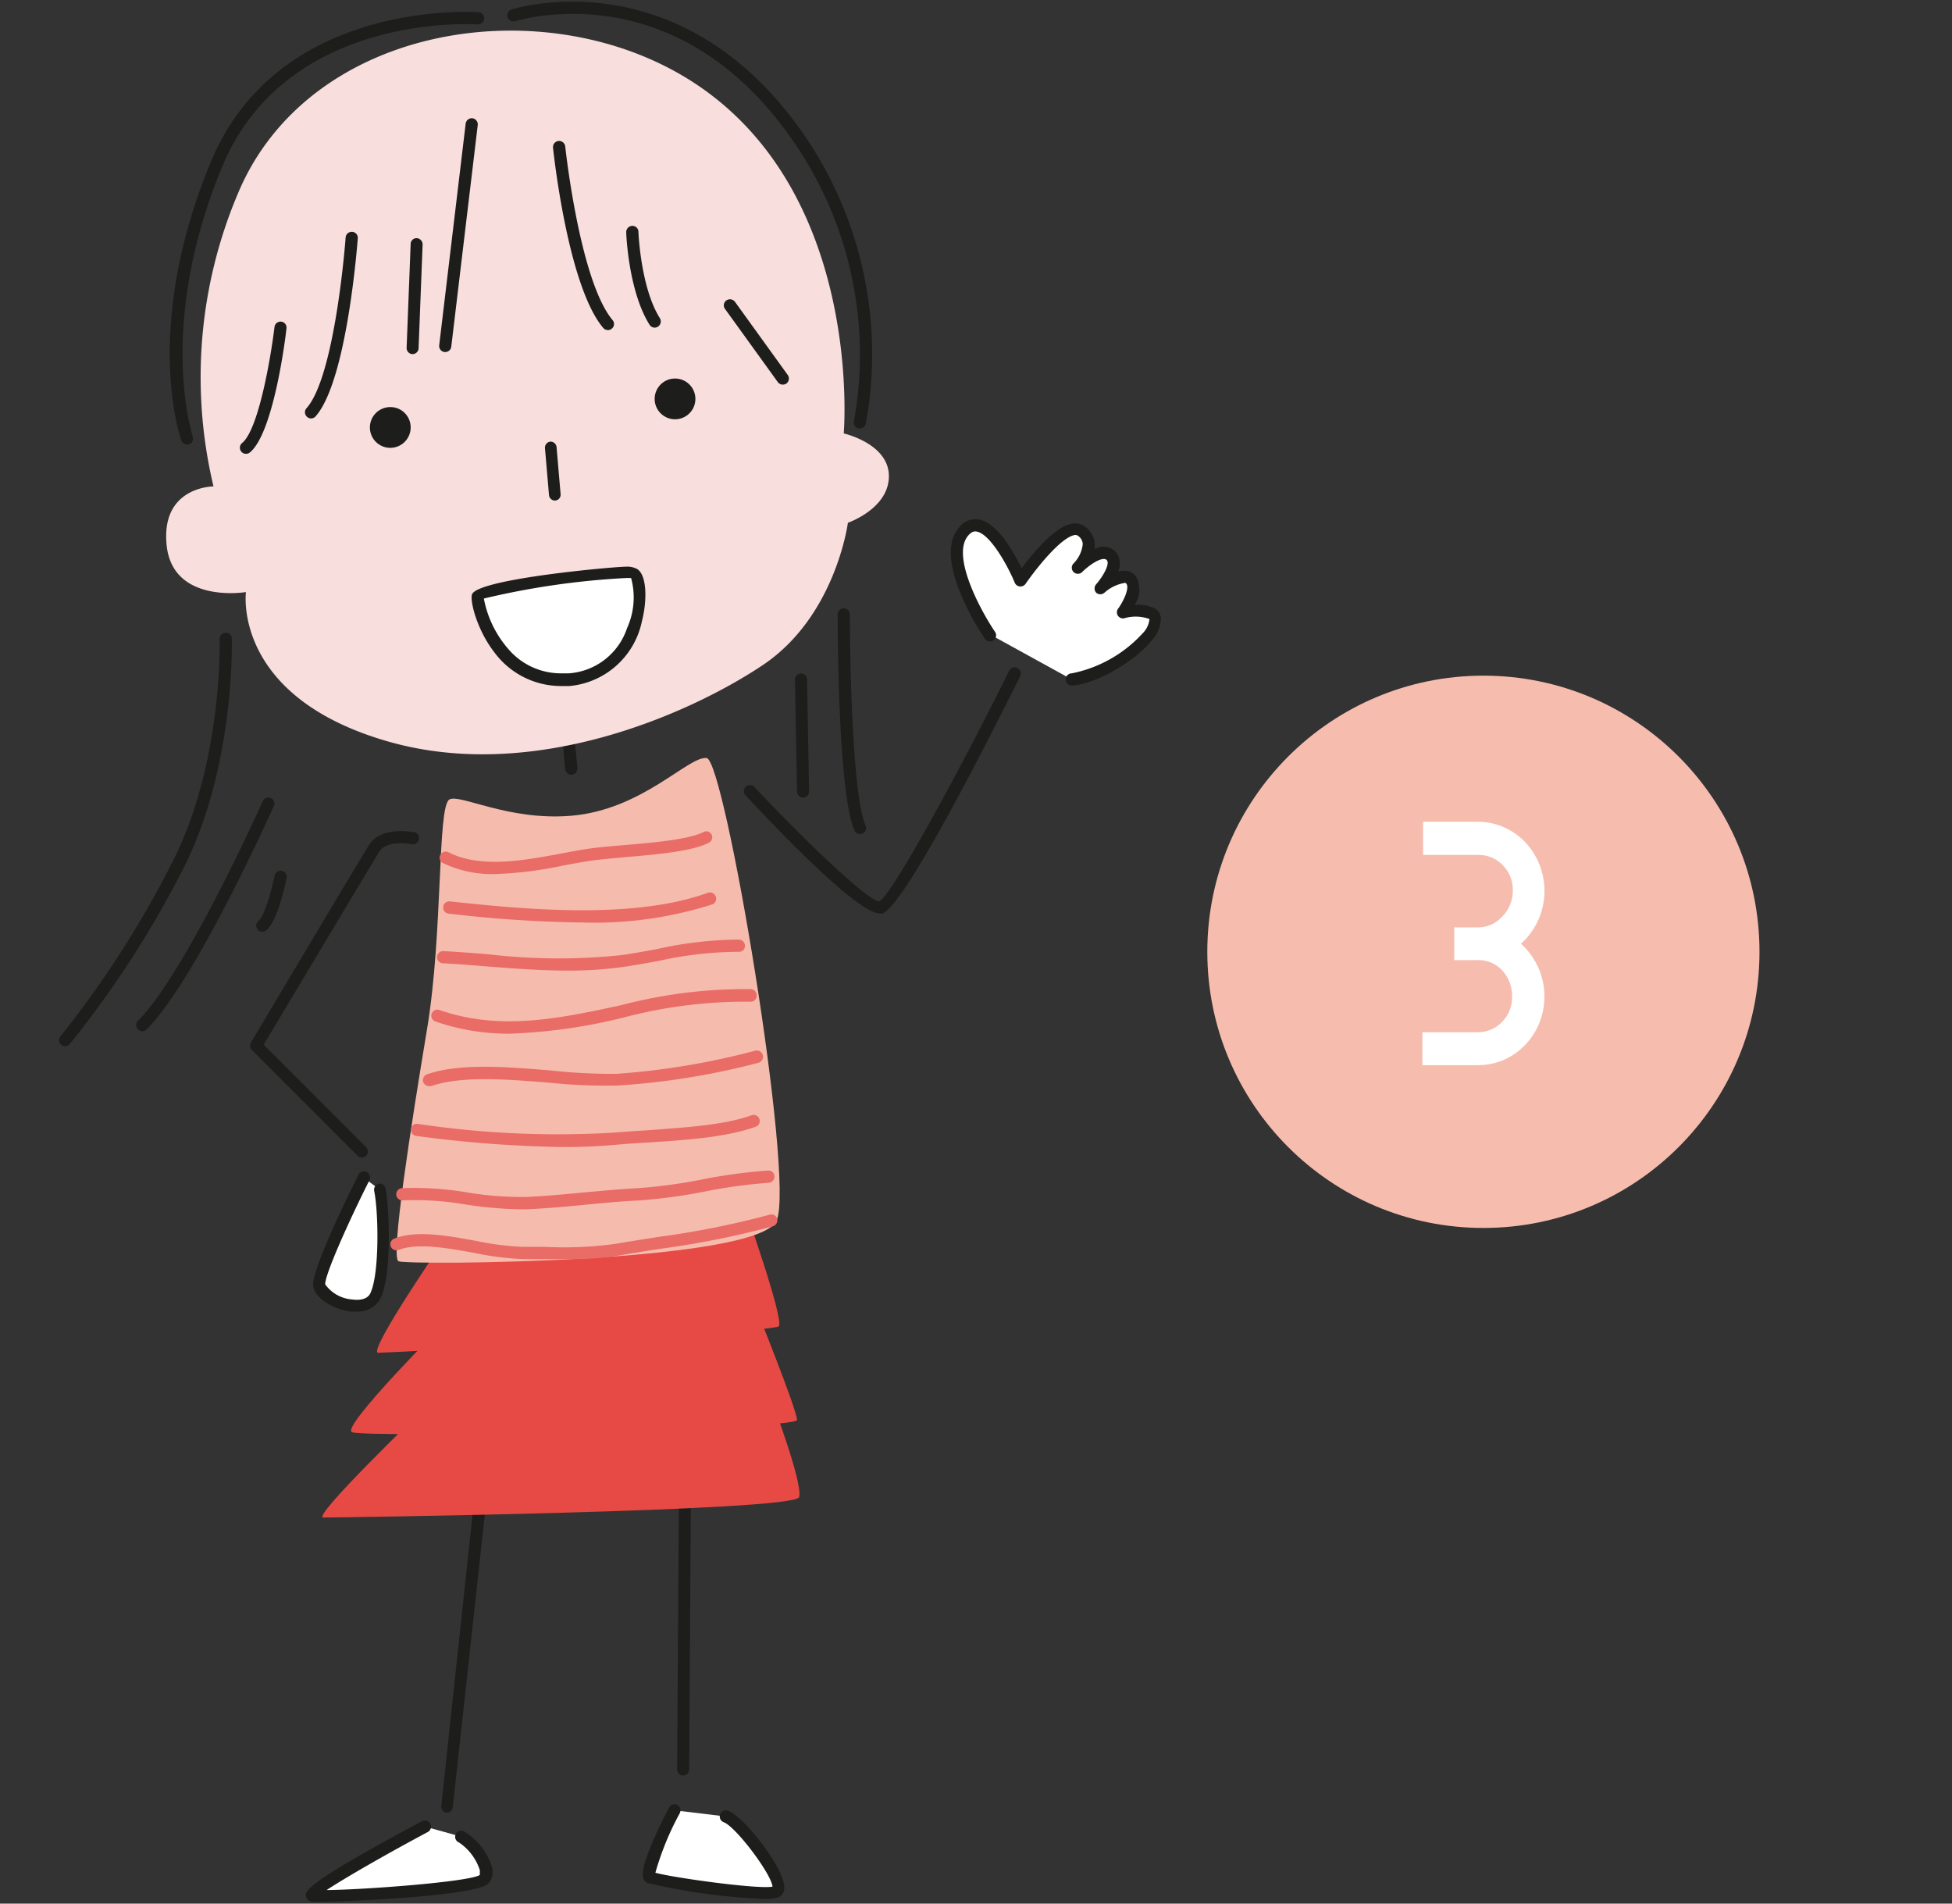 <svg xmlns="http://www.w3.org/2000/svg" xmlns:xlink="http://www.w3.org/1999/xlink" viewBox="0 0 160 156"><rect x="0" y="0" width="160" height="156" fill="#333333" stroke="none"/><defs><style>.cls-1{fill:none;}.cls-2{clip-path:url(#clip-path);}.cls-3{fill:#1d1d1b;}.cls-4{fill:#fff;}.cls-5{fill:#e74a44;}.cls-6{fill:#f5bcad;}.cls-7{fill:#f8dedc;}.cls-8{fill:#e96c66;}.cls-9{fill:#f6bdaf;}</style><clipPath id="clip-path"><rect class="cls-1" x="-2330" y="232.08" width="992.16" height="567.72"/></clipPath></defs><title>enfant-crop-h</title><g id="personnages"><path class="cls-3" d="M39.55,121.19a.51.51,0,0,0-.55.45L36.17,148a.5.5,0,0,0,.44.55h0a.5.5,0,0,0,.5-.44L40,121.74A.5.5,0,0,0,39.55,121.19Z"/><path class="cls-3" d="M56.17,119h0a.51.51,0,0,0-.5.5L55.5,145a.49.49,0,0,0,.49.5h0a.51.51,0,0,0,.5-.49l.16-25.5A.5.5,0,0,0,56.17,119Z"/><path class="cls-3" d="M33.94,68.2c-.11,0-2.69-.55-3.7,1.06-.83,1.32-9.31,15.57-9.67,16.17a.5.5,0,0,0,.07.61l8.67,8.67a.5.5,0,0,0,.35.15.51.51,0,0,0,.36-.15A.51.51,0,0,0,30,94l-8.39-8.39C22.94,83.4,30.34,71,31.09,69.79c.53-.84,2.08-.73,2.64-.61a.5.5,0,0,0,.21-1Z"/><path class="cls-3" d="M46.45,59a.49.49,0,0,0-.45.54l.33,3.5a.5.5,0,0,0,.5.45h.05a.5.5,0,0,0,.45-.54L47,59.48A.51.51,0,0,0,46.45,59Z"/><path class="cls-3" d="M65.65,55.19a.51.51,0,0,0-.49.51l.17,9.17a.51.51,0,0,0,.5.49h0a.5.5,0,0,0,.49-.51l-.17-9.17A.5.5,0,0,0,65.65,55.19Z"/><path class="cls-3" d="M69.66,50.36a.5.5,0,0,0-.5-.5.5.5,0,0,0-.5.5c0,.59,0,14.64,1.38,17.7a.5.5,0,0,0,.46.3.51.51,0,0,0,.45-.71C69.68,64.79,69.66,50.5,69.66,50.36Z"/><path class="cls-3" d="M18.48,51.86a.5.5,0,0,0-.48.51c0,.1.28,10-3.78,18.1A82.93,82.93,0,0,1,5,84.87a.5.5,0,1,0,.76.64,82.63,82.63,0,0,0,9.4-14.6C19.29,62.56,19,52.44,19,52.34A.46.46,0,0,0,18.48,51.86Z"/><path class="cls-3" d="M22.2,65.4a.5.5,0,0,0-.66.25c-.06.14-6.34,14.13-10.23,18a.5.5,0,0,0,.71.71c4-4,10.17-17.74,10.43-18.32A.49.49,0,0,0,22.2,65.4Z"/><path class="cls-3" d="M23.1,71.37a.49.49,0,0,0-.59.39c-.27,1.31-.85,3.33-1.32,3.71a.5.5,0,0,0-.08.7.49.49,0,0,0,.7.08c.93-.75,1.56-3.71,1.68-4.29A.5.5,0,0,0,23.1,71.37Z"/><path class="cls-4" d="M37.83,150.52l-3-.83s-10.33,5.5-9.17,5.67,13.17-.5,14-1.34S38.66,150.86,37.83,150.52Z"/><path class="cls-3" d="M38,150.06a.5.5,0,0,0-.38.93,4.32,4.32,0,0,1,1.71,2.27c0,.14,0,.32,0,.39-.8.56-9.4,1.21-12.56,1.24,1.51-1,5-3,8.3-4.76a.5.5,0,0,0-.48-.88c-9.68,5.16-9.58,5.75-9.51,6.14a.57.57,0,0,0,.51.46,3.28,3.28,0,0,0,.43,0c2.35,0,13-.47,14-1.49a1.37,1.37,0,0,0,.31-1.32A5.16,5.16,0,0,0,38,150.06Z"/><path class="cls-4" d="M59.5,148.86l-4.17-.5s-2.67,5.16-2,5.5,9.33,1.66,10.33,1.16S60.83,149.36,59.5,148.86Z"/><path class="cls-3" d="M59.67,148.39a.49.49,0,0,0-.64.29.5.5,0,0,0,.29.65c1,.37,3.92,4.26,4,5.28-1.25.23-8.23-.75-9.6-1.14a23.44,23.44,0,0,1,2-4.88.51.51,0,0,0-.21-.68.5.5,0,0,0-.67.22c-.92,1.77-2.41,4.88-2.12,5.77a.7.7,0,0,0,.34.41,51.61,51.61,0,0,0,9.56,1.31,3.35,3.35,0,0,0,1.22-.15.83.83,0,0,0,.44-.85C64.24,153.05,61,148.87,59.67,148.39Z"/><path class="cls-4" d="M29.83,96.52s-3.83,7.67-3.67,8.84,3.84,2.66,4.67.83.67-7,.33-8.67Z"/><path class="cls-3" d="M31.07,97a.51.51,0,0,0-.4.59c.36,1.76.44,6.75-.3,8.36-.27.62-1.07.6-1.52.54a3,3,0,0,1-2.19-1.23c-.07-.68,1.78-4.88,3.62-8.54a.5.5,0,0,0-.9-.45c-.91,1.83-3.89,7.9-3.71,9.13.14,1,1.69,1.88,3,2.08a3.56,3.56,0,0,0,.55,0,2.06,2.06,0,0,0,2-1.15c.91-2,.7-7.34.37-9A.5.5,0,0,0,31.07,97Z"/><path class="cls-4" d="M92,50.19s1.33-1.83.66-2.67-2.5.67-2.5.67,1.67-1.83.84-2.67-2.67,1-2.67,1,1.83-1.83.33-3-5,4-5,4S81,41.19,79,43.52,81.16,52,81.16,52l6.67,3.67c2.5-.17,7-3.27,6.83-5C94.56,49.68,92,50.19,92,50.19Z"/><path class="cls-3" d="M93,49.57a2.24,2.24,0,0,0,.1-2.36,1.18,1.18,0,0,0-.8-.43,2.11,2.11,0,0,0-.66.06,1.51,1.51,0,0,0-.24-1.67A1.42,1.42,0,0,0,89.73,45a2.07,2.07,0,0,0,0-.43,1.87,1.87,0,0,0-.78-1.4,1.38,1.38,0,0,0-1.07-.26c-1.42.23-3.25,2.46-4.14,3.66-.65-1.32-2-3.77-3.54-4a1.68,1.68,0,0,0-1.6.67c-2.19,2.55,1.68,8.44,2.13,9.11a.5.5,0,0,0,.83-.57c-1.1-1.62-3.64-6.21-2.2-7.89.3-.35.53-.36.68-.33,1.07.16,2.5,2.66,3.14,4.2a.5.5,0,0,0,.41.3.52.52,0,0,0,.47-.21c1-1.44,2.91-3.78,4-4a.36.36,0,0,1,.3.06.87.87,0,0,1,.39.67A2.63,2.63,0,0,1,88,46.17a.5.5,0,0,0,0,.71.5.5,0,0,0,.7,0c.62-.62,1.67-1.3,2-1s-.3,1.37-.85,2a.52.52,0,0,0,0,.69.51.51,0,0,0,.68,0,3.3,3.3,0,0,1,1.66-.8.13.13,0,0,1,.13.06c.28.34-.21,1.42-.68,2.06a.5.5,0,0,0,.5.78,3.31,3.31,0,0,1,2.08.06,1.93,1.93,0,0,1-.58,1.19,10.7,10.7,0,0,1-5.79,3.26.5.5,0,0,0,0,1h0c2.09-.14,5.15-2,6.49-3.62a2.69,2.69,0,0,0,.81-1.93,1,1,0,0,0-.43-.73A3,3,0,0,0,93,49.57Z"/><path class="cls-3" d="M83.39,54.74a.5.5,0,0,0-.67.23c-4.43,8.92-9.67,18.44-10.66,18.91-.94-.08-5.92-4.82-10.2-9.36a.5.5,0,1,0-.73.68c6,6.41,9.73,9.66,11,9.66a.67.67,0,0,0,.22,0c2-.83,9.71-16.31,11.25-19.41A.51.51,0,0,0,83.39,54.74Z"/><path class="cls-5" d="M34.5,115.69s-9,8.67-8,8.67,38.66-.5,39-1.67-2.34-8.17-2.34-8.17Z"/><path class="cls-5" d="M36.5,108.36s-8.5,8.5-7.67,9,36.5-.17,36.5-1-3.5-9.5-3.5-9.5Z"/><path class="cls-5" d="M37.16,100.52S30,110.86,31,110.86s32.33-1.67,32.83-2.17-3-10.33-3-10.33Z"/><path class="cls-6" d="M57.92,62.12c-1.5-.17-5.26,4.24-11.09,4.73-5.15.44-9.17-1.83-10-1.33-1,.63-.5,10.84-1.83,18.84s-3,18.66-2.34,19,29.5.16,31-3.34S59.42,62.28,57.92,62.12Z"/><path class="cls-7" d="M69.16,35.52S70.83,16,57,6.86c-12-7.94-31.63-5.05-37.5,9a38.58,38.58,0,0,0-2,24s-4.34,0-3.84,4.83,6.5,3.83,6.5,3.83S19,57.1,31.83,60.77c11.89,3.4,24.67-2.25,30.67-6.25s7-11.68,7-11.68,3.36-1.15,3.36-3.82S69.16,35.52,69.16,35.52Z"/><path class="cls-3" d="M23.06,26.36a.5.5,0,0,0-.56.44c-.27,2.26-1.28,8.38-2.65,9.5a.5.5,0,0,0,.31.89.52.52,0,0,0,.32-.11c1.93-1.58,2.91-9.29,3-10.16A.49.49,0,0,0,23.06,26.36Z"/><path class="cls-3" d="M28.87,19a.5.5,0,0,0-.54.46c0,.11-.85,11.36-3.21,14a.49.49,0,0,0,.05.7.46.46,0,0,0,.33.13.5.5,0,0,0,.37-.17c2.58-2.93,3.42-14.15,3.46-14.63A.49.49,0,0,0,28.87,19Z"/><path class="cls-3" d="M34.18,19.52a.48.48,0,0,0-.52.48l-.33,8.5a.5.5,0,0,0,.48.52h0a.5.5,0,0,0,.5-.48l.33-8.5A.51.51,0,0,0,34.18,19.52Z"/><path class="cls-3" d="M38.72,9.69a.51.51,0,0,0-.55.44L36,28.3a.5.5,0,0,0,.44.55h.06a.5.5,0,0,0,.49-.44l2.17-18.17A.51.51,0,0,0,38.72,9.69Z"/><path class="cls-3" d="M46.33,12a.5.5,0,0,0-1,.11c.05.46,1.22,11.35,4.12,14.77a.52.52,0,0,0,.38.17.47.47,0,0,0,.32-.12.49.49,0,0,0,.06-.7C47.51,23,46.34,12.08,46.33,12Z"/><path class="cls-3" d="M52.33,19a.49.49,0,0,0-.52-.49.51.51,0,0,0-.48.52c0,.2.19,4.84,1.91,7.58a.5.5,0,0,0,.42.24.53.53,0,0,0,.27-.08.51.51,0,0,0,.16-.69C52.51,23.57,52.33,19.05,52.33,19Z"/><path class="cls-3" d="M60.24,24.73a.51.51,0,0,0-.7-.11.49.49,0,0,0-.11.7l4.33,6a.51.51,0,0,0,.4.2.53.53,0,0,0,.3-.09.51.51,0,0,0,.11-.7Z"/><path class="cls-3" d="M45.12,36.19a.5.5,0,0,0-.45.54L45,40.57a.49.49,0,0,0,.5.45h0a.48.48,0,0,0,.45-.54l-.33-3.83A.5.5,0,0,0,45.12,36.19Z"/><path class="cls-4" d="M39.16,48.86c-.16.66,1.5,7.33,7.5,6.83S53,47.69,52,47C51.3,46.56,39.33,48.19,39.16,48.86Z"/><path class="cls-3" d="M51.29,46.44c-.92,0-12.29,1-12.61,2.3-.15.61.45,2.93,1.85,4.73A6.8,6.8,0,0,0,46,56.22h0l.68,0a6.69,6.69,0,0,0,5.94-5.33c.43-1.68.41-3.73-.38-4.25A1.7,1.7,0,0,0,51.29,46.44Zm.12,5a5.43,5.43,0,0,1-4.79,3.74l-.59,0h0a5.66,5.66,0,0,1-4.37-2,8.76,8.76,0,0,1-2-4.13,64.58,64.58,0,0,1,11.64-1.68c.28,0,.41,0,.43,0A6.08,6.08,0,0,1,51.41,51.45Z"/><path class="cls-3" d="M32,33.36A1.67,1.67,0,1,0,33.66,35,1.66,1.66,0,0,0,32,33.36Z"/><circle class="cls-3" cx="55.33" cy="32.69" r="1.67"/><path class="cls-3" d="M39.23,1c-.17,0-16.46-1.19-22,12.39-5.53,13.43-2.5,22.32-2.37,22.69a.49.49,0,0,0,.47.34.45.45,0,0,0,.16,0,.51.51,0,0,0,.31-.64c0-.09-3-8.93,2.36-22C23.42.9,39,2,39.15,2a.52.52,0,0,0,.54-.46A.5.5,0,0,0,39.23,1Z"/><path class="cls-3" d="M41.92.78a.51.51,0,0,0-.32.63.51.51,0,0,0,.64.32c.12,0,12.42-4,22,8.76A30.73,30.73,0,0,1,70,34.5a.51.51,0,0,0,.36.61h.13a.5.5,0,0,0,.48-.38A31.73,31.73,0,0,0,65.07,9.89C55-3.41,42.05.74,41.92.78Z"/><path class="cls-8" d="M57.69,68.17c-1.18.62-4.1.88-6.44,1.08-1.11.09-2.15.18-3,.3s-1.45.25-2.22.39c-3.12.58-6.65,1.24-9.27-.1a.5.5,0,0,0-.67.22.49.49,0,0,0,.22.67,9.28,9.28,0,0,0,4.25.9,31.41,31.41,0,0,0,5.65-.71c.76-.14,1.5-.28,2.19-.38s1.81-.2,2.89-.3c2.56-.22,5.47-.47,6.83-1.19a.5.5,0,0,0,.2-.68A.49.49,0,0,0,57.69,68.17Z"/><path class="cls-8" d="M58,73.17c-6.26,2.27-15.56,1.29-21.12.7a.5.5,0,0,0-.11,1,104.69,104.69,0,0,0,11,.73,31.88,31.88,0,0,0,10.6-1.48.49.49,0,0,0,.3-.64A.5.5,0,0,0,58,73.17Z"/><path class="cls-8" d="M60.57,77a31.24,31.24,0,0,0-6.69.77c-1,.18-1.93.36-2.93.5A49.32,49.32,0,0,1,40,78.2c-1.23-.1-2.45-.19-3.66-.26a.51.51,0,0,0-.52.47.5.5,0,0,0,.47.53c1.2.06,2.41.16,3.64.26,2.18.17,4.4.34,6.63.34a30.88,30.88,0,0,0,4.51-.3c1-.14,2-.33,3-.51A30.53,30.53,0,0,1,60.55,78a.47.47,0,0,0,.51-.49A.5.5,0,0,0,60.57,77Z"/><path class="cls-8" d="M61.55,81.06a39.94,39.94,0,0,0-10.62,1.31c-5.09,1.1-9.9,2.13-14.91.4a.5.5,0,0,0-.64.3.51.51,0,0,0,.31.64,18.2,18.2,0,0,0,6.06,1,44.85,44.85,0,0,0,9.39-1.33,39.1,39.1,0,0,1,10.35-1.29.49.49,0,0,0,.53-.47A.5.5,0,0,0,61.55,81.06Z"/><path class="cls-8" d="M61.88,86.11A60.86,60.86,0,0,1,50.54,88,46.55,46.55,0,0,1,45,87.71c-3.61-.29-7.34-.59-10,.33a.51.51,0,0,0-.31.64.52.52,0,0,0,.48.33l.16,0c2.48-.86,6.1-.57,9.61-.29a46.24,46.24,0,0,0,5.68.24,60.46,60.46,0,0,0,11.53-1.86.5.5,0,0,0-.24-1Z"/><path class="cls-8" d="M61.59,91.4c-2.28.82-5.56,1-8.45,1.22-1,.06-1.87.12-2.71.19a77.28,77.28,0,0,1-16.19-.71.49.49,0,0,0-.56.43.51.51,0,0,0,.44.56A100.52,100.52,0,0,0,46.17,94c1.47,0,2.93-.06,4.36-.19.83-.08,1.74-.13,2.68-.19,2.95-.19,6.3-.41,8.72-1.28a.5.5,0,1,0-.34-.94Z"/><path class="cls-8" d="M62.93,95.93a43,43,0,0,0-5.35.72,42.38,42.38,0,0,1-5.31.72c-1.47.08-3,.22-4.4.35s-3.15.3-4.72.37a26.93,26.93,0,0,1-4.84-.37,25.94,25.94,0,0,0-5.37-.35.5.5,0,0,0,.08,1,24.5,24.5,0,0,1,5.15.34,32.86,32.86,0,0,0,4.36.39h.66c1.6-.07,3.21-.22,4.77-.37s2.91-.28,4.36-.35a43.54,43.54,0,0,0,5.43-.73A42.12,42.12,0,0,1,63,96.93a.51.51,0,0,0,.48-.53A.48.48,0,0,0,62.93,95.93Z"/><path class="cls-8" d="M63.06,99.55A71.19,71.19,0,0,1,54,101.36c-1.15.18-2.31.36-3.47.56a30.8,30.8,0,0,1-5.86.26l-1.84,0a23.54,23.54,0,0,1-3.81-.49c-2.41-.44-4.9-.89-6.7-.19a.5.5,0,0,0-.29.64.5.5,0,0,0,.65.29c1.54-.59,3.89-.17,6.17.24a23.84,23.84,0,0,0,4,.51l1.82,0,1.85,0a24.44,24.44,0,0,0,4.2-.29c1.15-.2,2.31-.38,3.46-.56a72.05,72.05,0,0,0,9.18-1.84.51.51,0,0,0,.34-.62A.49.49,0,0,0,63.06,99.55Z"/><circle class="cls-9" cx="121.59" cy="78" r="22.63"/><path class="cls-4" d="M116.59,87.29v-2.7h4.53a2.74,2.74,0,0,0,2-.84,2.87,2.87,0,0,0,.82-2.1,3.08,3.08,0,0,0-.81-2.13,2.65,2.65,0,0,0-2-.84H119.2V76h1.92a2.67,2.67,0,0,0,2-.87A3,3,0,0,0,124,73a2.87,2.87,0,0,0-.82-2.1,2.74,2.74,0,0,0-2-.84h-4.53V67.34h4.53A5.4,5.4,0,0,1,125,69a5.69,5.69,0,0,1,1.17,1.82,5.83,5.83,0,0,1-1.5,6.52,5.81,5.81,0,0,1,1.41,1.94,5.69,5.69,0,0,1,.51,2.38,5.75,5.75,0,0,1-.42,2.18A5.64,5.64,0,0,1,125,85.64a5.36,5.36,0,0,1-1.75,1.22,5.29,5.29,0,0,1-2.12.43Z"/></g></svg>